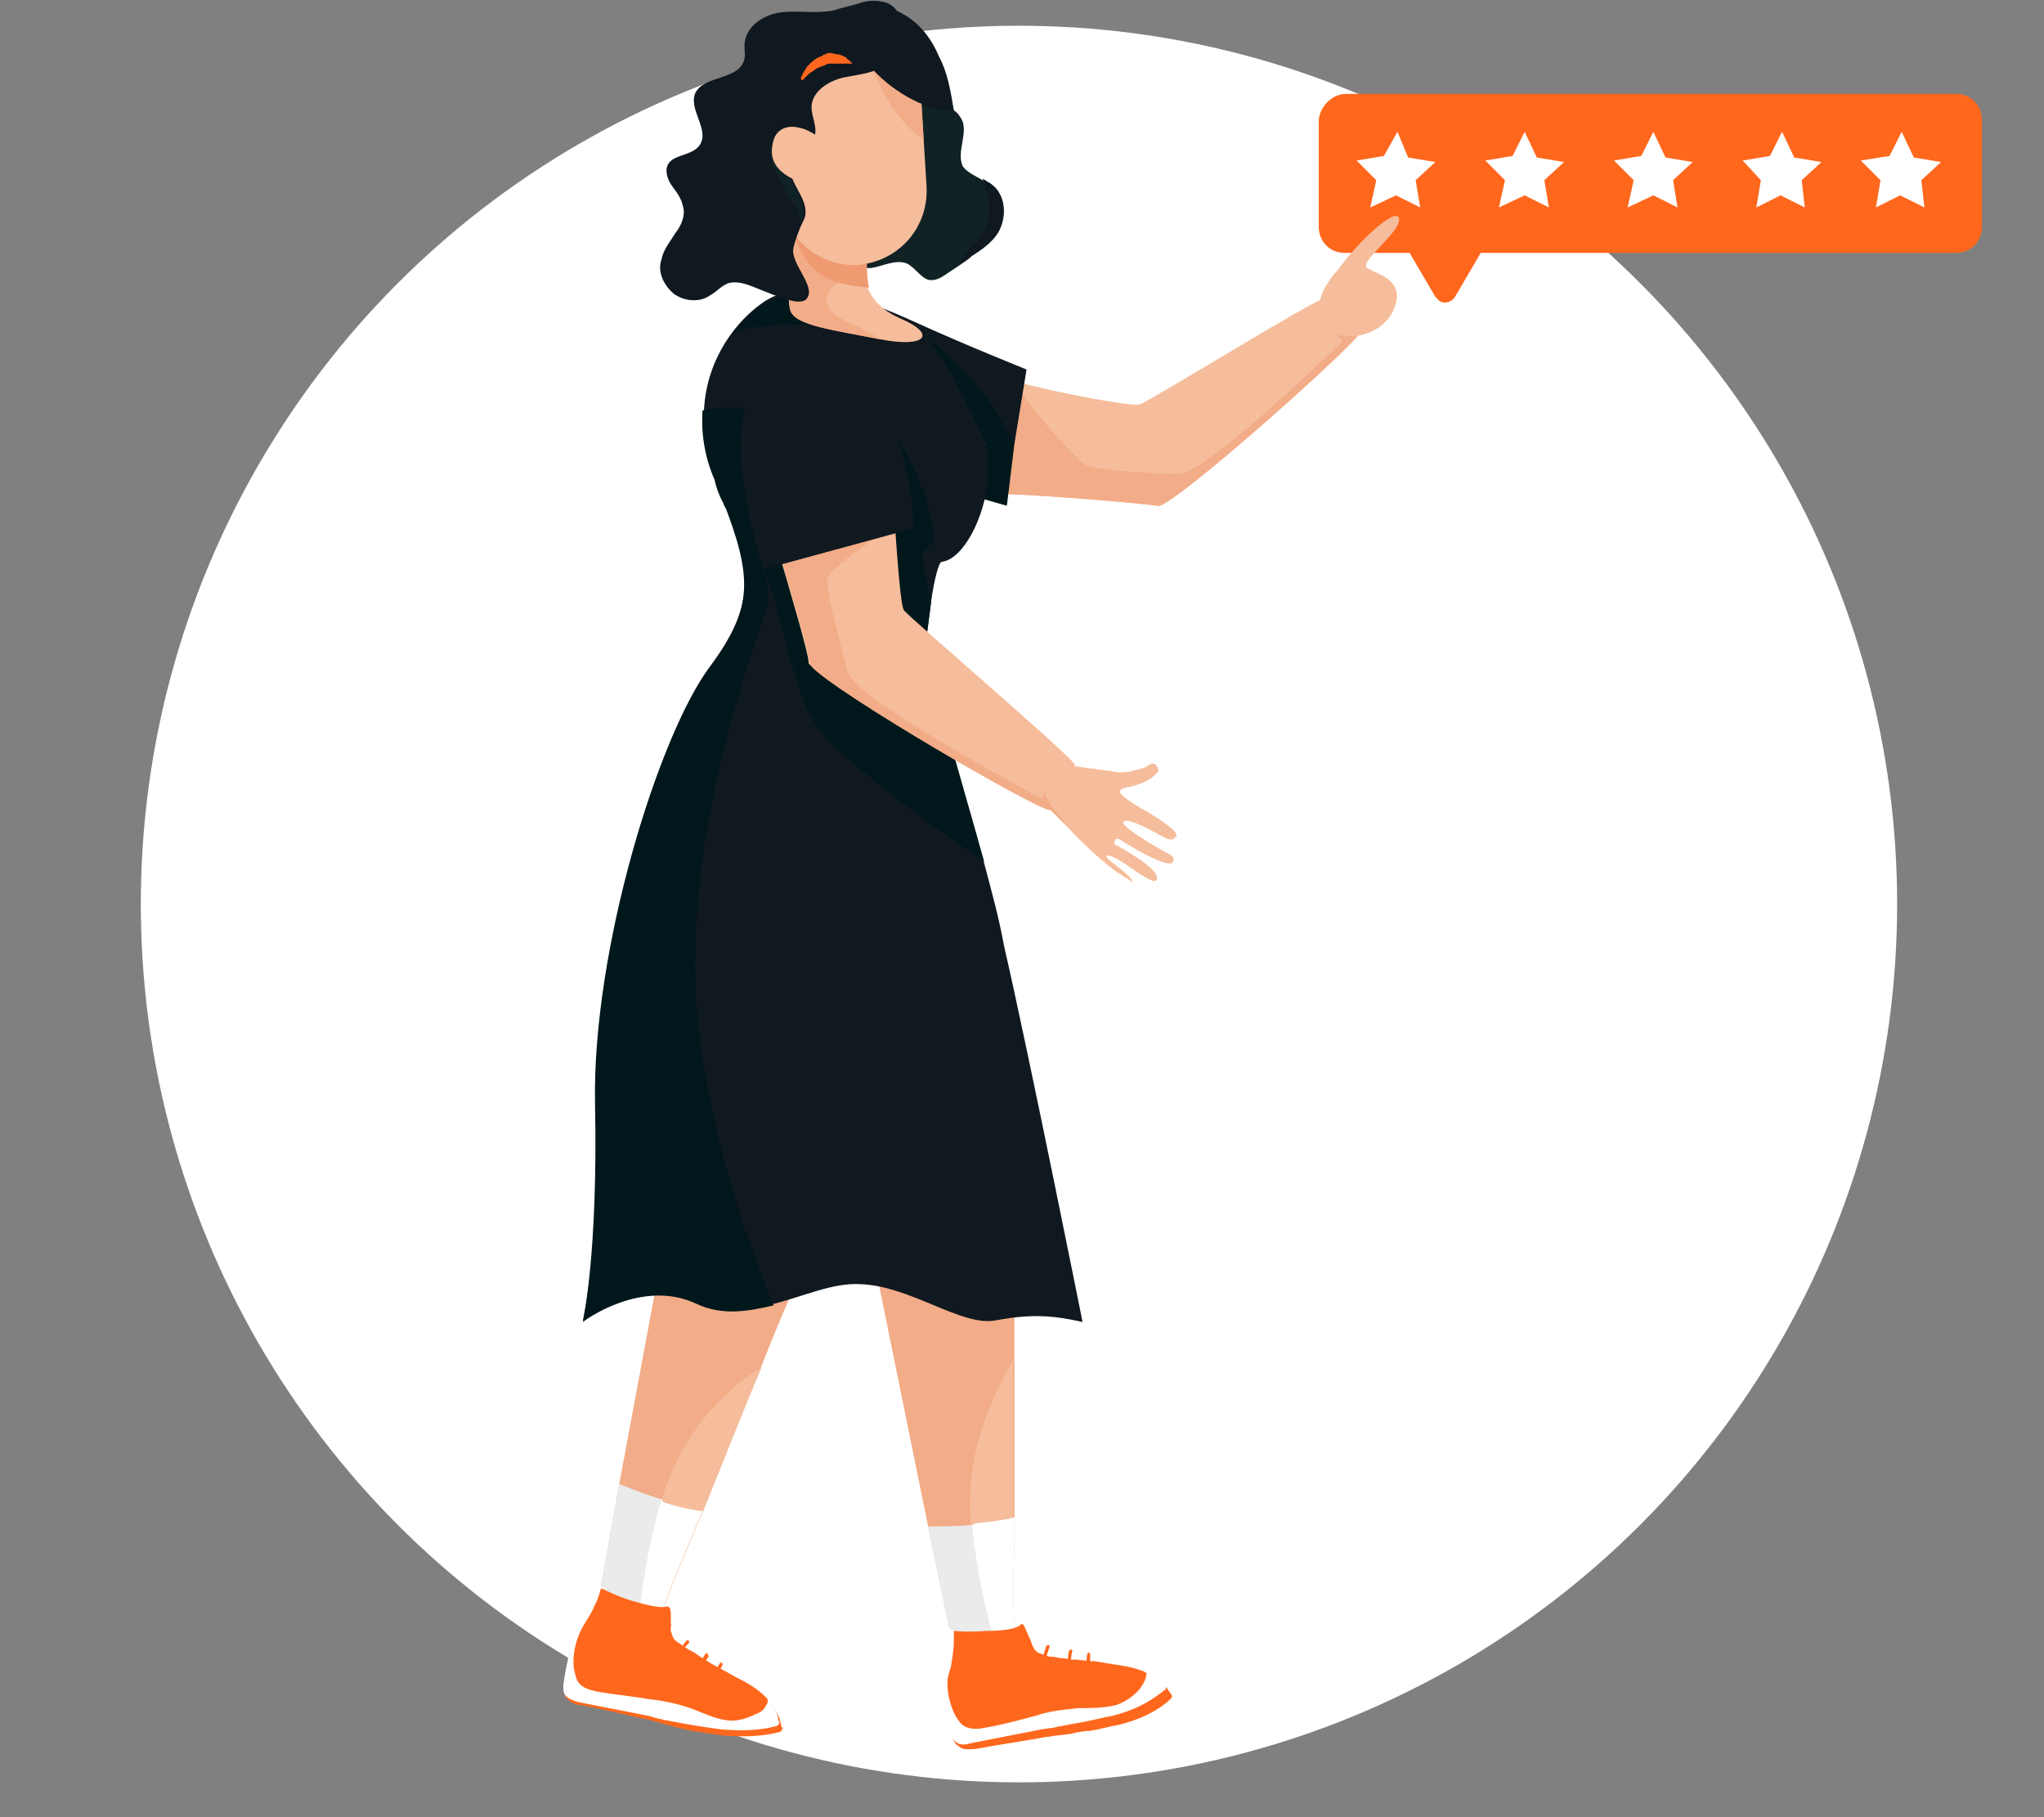 <svg xmlns="http://www.w3.org/2000/svg" xmlns:xlink="http://www.w3.org/1999/xlink" id="Capa_1" x="0px" y="0px" viewBox="0 0 135 120" style="enable-background:new 0 0 135 120;" xml:space="preserve"><rect x="0" y="0" width="135" height="120" fill="#808080" stroke="none"/><style type="text/css">	.st0{fill:#FFFFFF;}	.st1{fill:#FF671D;}	.st2{fill:#F5BD9B;}	.st3{fill:#F2AC87;}	.st4{fill:#112224;}	.st5{fill:#EAEBEA;}	.st6{fill:#00181B;}	.st7{fill:#101820;}	.st8{fill:#EF9A71;}</style><g>	<circle class="st0" cx="67.3" cy="59.7" r="58"></circle>	<g>		<g id="Layer_2_5_">			<g id="Layer_1-2_2_">				<path class="st1" d="M88.9,6.2h40.3c1,0,1.7,0.8,1.7,1.7l0,0V15c0,1-0.8,1.7-1.7,1.7l0,0H97.8l-1.7,2.9c-0.2,0.3-0.6,0.5-1,0.3     c-0.1-0.1-0.2-0.2-0.3-0.3l-1.7-2.9h-4.3c-1,0-1.7-0.8-1.7-1.7l0,0V7.9C87.2,7,88,6.2,88.9,6.2z"></path>				<polygon class="st0" points="108.4,10.3 106.6,10.6 107.9,11.9 107.5,13.7 109.2,12.9 110.8,13.7 110.5,11.9 111.8,10.7      110,10.4 109.2,8.7     "></polygon>				<polygon class="st0" points="116.9,10.3 115.1,10.6 116.3,11.9 116,13.7 117.6,12.9 119.2,13.7 119,11.9 120.3,10.7 118.5,10.4      117.7,8.7     "></polygon>				<polygon class="st0" points="124.8,10.3 122.9,10.6 124.2,11.9 123.9,13.7 125.5,12.9 127.1,13.7 126.9,11.9 128.2,10.7      126.4,10.4 125.6,8.7     "></polygon>				<polygon class="st0" points="99.9,10.3 98.1,10.6 99.4,11.9 99,13.7 100.7,12.9 102.3,13.7 102,11.9 103.3,10.7 101.5,10.4      100.7,8.7     "></polygon>				<polygon class="st0" points="91.4,10.3 89.6,10.6 90.9,11.9 90.5,13.7 92.2,12.9 93.8,13.7 93.5,11.9 94.8,10.7 93,10.4      92.3,8.7     "></polygon>				<path class="st2" d="M76.6,33.4c0,0-0.1,0-0.1,0c0,0,0,0-0.1,0c0,0,0,0,0,0c-0.4-0.1-7-0.7-10.6-0.8l0.6-3.4l0.7-3.9l0-0.1     c2.5,0.7,7.8,1.7,8.2,1.5c0.8-0.3,11.6-7,12.4-7.1c0,0,0,0,0,0c0.7,0.6,1.6,1.4,2,2.3c0,0,0,0.1,0.1,0.1     C89.9,22.4,78.4,32.7,76.6,33.4z"></path>				<path class="st3" d="M90.9,21.4L89.7,22c0.2,0.4-11.3,10.7-13.1,11.4c0,0-0.1,0-0.1,0c0,0,0,0-0.1,0c0,0,0,0,0,0     c-0.4-0.1-7-0.7-10.6-0.8l0.6-3.4l0.7-3.9c0.2,0.8,4.2,5.4,4.8,5.5c0.6,0.2,4.1,0.5,5.9,0.5c1.8,0.1,10.9-8.8,10.9-8.8l-0.8-0.8     c0,0,0.7,0.3,1.2,0.2c0.2,0,0.4-0.1,0.6-0.1c0.2-0.1,0.5-0.2,0.7-0.3C90.5,21.5,90.7,21.4,90.9,21.4     C90.9,21.3,90.9,21.4,90.9,21.4z"></path>				<path class="st2" d="M87.5,19c0,0-0.7,1.2-0.2,2.1c0.1,0.3,0.8,1,1.6,1.1c1.3,0.1,2.9-0.6,3.3-2.2s-1.3-1.9-1.9-2.3     c-0.6-0.4,2.3-2.4,2.1-3.3c-0.2-0.7-2.5,1.3-4.1,3.5C87.9,18.3,87.7,18.7,87.5,19z"></path>				<path class="st4" d="M56.6,17.2c-1.1,0.1-1.1,0.8-2.2,0.7c-1.1-0.2-2.5,0.2-3.6,0c-1.1-0.3-0.4-3.7,0.8-4.3S56.6,17.2,56.6,17.2     z"></path>				<path class="st4" d="M55.1,15.5c0,1.2,0.9,2.2,2.1,2.2c0.1,0,0.2,0,0.3,0c0.8-0.1,1.6-0.6,2.4-0.3c0.6,0.3,1,1.1,1.6,1.1     c0.4,0,0.7-0.2,1-0.4l0.9-0.6c0.3-0.2,0.6-0.4,0.8-0.6c0.8-0.5,1.6-1.1,1.9-1.9c0.4-1,0.2-2.2-0.7-2.8c-0.2-0.1-0.3-0.2-0.5-0.3     c-0.5-0.3-1-0.5-1.3-0.9c-0.5-1,0.5-2.4-0.2-3.3C63,7,62,7,61.5,6.4c-0.4-0.5-0.2-1.2-0.2-1.9c0.1-1-0.2-2-0.7-2.8     c0,0-5.4,0.9-5.7,5.6C54.6,11.9,55.1,15.5,55.1,15.5z"></path>				<path class="st3" d="M57.8,83.6l3.5,17.2l1.4,6.7l0,0l0,0c0.1,0,1.3,0.7,2.2,1c0.3,0.1,0.6,0.1,0.8,0.1h0     c0.4-0.2,0.8-0.4,1.1-0.7c0.2-0.2,0.3-0.5,0.2-0.8c0,0,0-0.1,0-0.1c-0.1-0.4-0.1-2.8,0-5.1c0-0.3,0-0.8,0-1.6     c0-2.4,0-6.8,0-10.4c0-3.3,0-6,0-6l-3.4-0.1L57.8,83.6z"></path>				<path class="st2" d="M64.1,100.3c0.2,3.3,1,6.3,1.5,8.2h0c0.4-0.2,0.8-0.4,1.1-0.7c0.2-0.2,0.3-0.5,0.2-0.8c0,0,0-0.1,0-0.1     c-0.1-0.4-0.1-2.8,0-5.1c0-0.3,0-0.8,0-1.6c0-2.4,0-6.8,0-10.4C65.7,92,63.8,95.5,64.1,100.3z"></path>				<path class="st5" d="M61.3,100.8l1.4,6.7l0,0l0,0c0.1,0,1.3,0.7,2.2,1c0.3,0.1,0.6,0.1,0.8,0.1h0c0.4-0.2,0.8-0.4,1.1-0.7     c0.2-0.2,0.3-0.5,0.2-0.8c0,0,0-0.1,0-0.1c-0.1-0.4-0.1-2.8,0-5.1c0-0.3,0-0.8,0-1.6c-0.7,0.2-1.7,0.3-2.6,0.4     c-0.1,0-0.1,0-0.2,0C63.1,100.8,62,100.8,61.3,100.8z"></path>				<path class="st0" d="M64.2,100.7c0.3,3.1,1,6,1.5,7.8h0c0.4-0.2,0.8-0.4,1.1-0.7c0.2-0.2,0.3-0.5,0.2-0.8c0,0,0-0.1,0-0.1     c-0.1-0.4-0.1-2.8,0-5.1c0-0.3,0-0.8,0-1.6c-0.7,0.2-1.7,0.3-2.6,0.4C64.3,100.7,64.2,100.7,64.2,100.7z"></path>				<path class="st1" d="M62.9,114.7c0,0.1,0.1,0.3,0.2,0.4l0,0c0,0.1,0.1,0.1,0.2,0.2c0.3,0.3,0.7,0.2,1.1,0.2     c1.6-0.3,3.1-0.5,4.7-0.8c0.3,0,0.5-0.1,0.8-0.1l0.8-0.1c0.4-0.1,0.9-0.2,1.3-0.2c0.6-0.1,1.3-0.3,1.9-0.4     c1.2-0.3,2.4-0.8,3.3-1.6c0.1-0.1,0.1-0.1,0.2-0.2c0-0.1,0-0.2-0.1-0.3c-0.1-0.1-0.2-0.3-0.3-0.4c-0.3-0.3-0.7-0.6-1.1-0.8     c-0.1-0.1-0.2-0.1-0.3-0.2c-0.7-0.3-1.4-0.4-2.1-0.5l-1.2-0.2l-0.2,0l-1-0.1l-0.2,0c-0.3,0-0.5-0.1-0.8-0.1     c-0.2,0-0.4-0.1-0.6-0.1c-0.1,0-0.2,0-0.2,0c-0.3-0.1-0.6-0.2-0.8-0.3c-0.1-0.1-0.2-0.2-0.3-0.4c0-0.1-0.1-0.2-0.1-0.3l0,0     c-0.3-0.6-0.5-1.4-0.7-1.1c0,0,0,0,0,0c-0.3,0.3-1.3,0.4-2.3,0.4c-1.1,0.1-2.1,0-2.1,0l0,0c0,0.2,0,0.4,0,0.6     c0,0.6-0.1,1.2-0.2,1.8C62.3,111.5,62.4,113.1,62.9,114.7z"></path>				<path class="st1" d="M67.7,108.2c-0.3,0.7-0.5,1.5-0.8,2.2c-0.1,0.1,0.1,0.2,0.2,0.1c0.3-0.7,0.6-1.5,0.9-2.3     C68,108.1,67.8,108.1,67.7,108.2L67.7,108.2z"></path>				<path class="st1" d="M69.1,108.7c-0.3,0.9-0.5,1.8-0.6,2.8c0,0.1,0.2,0.1,0.2,0c0.1-0.9,0.3-1.8,0.6-2.7     C69.4,108.6,69.2,108.6,69.1,108.7z"></path>				<path class="st1" d="M70.6,109c-0.1,0.7-0.2,1.4-0.1,2.1c0,0.1,0.2,0.1,0.2,0c-0.1-0.7,0-1.4,0.1-2     C70.9,108.9,70.7,108.9,70.6,109L70.6,109z"></path>				<path class="st1" d="M71.8,109.3c-0.1,0.6,0,1.2,0.1,1.7c0,0.1,0.2,0.1,0.2-0.1c-0.1-0.6-0.1-1.1-0.1-1.7     C72,109.1,71.8,109.1,71.8,109.3L71.8,109.3z"></path>				<path class="st0" d="M62.8,114.5c0.1,0.2,0.1,0.4,0.3,0.5l0,0l0,0c0.3,0.3,0.7,0.2,1.1,0.1l4.6-0.9l0.7-0.1     c0.2,0,0.3-0.1,0.5-0.1c0.5-0.1,1.1-0.2,1.6-0.3c0.6-0.1,1.3-0.3,1.9-0.4c1.2-0.3,2.3-0.8,3.3-1.6c0.1-0.1,0.2-0.1,0.2-0.2     c0-0.1,0-0.2-0.1-0.3c0,0,0-0.1-0.1-0.1c-0.3-0.4-0.7-0.8-1.2-1c0,0.1,0.1,0.1,0.1,0.2c0,0.1,0.1,0.2,0,0.3     c0,0.3-0.2,0.6-0.4,0.9c-0.4,0.5-1,0.9-1.6,1.1c-0.8,0.2-1.7,0.2-2.5,0.2c-1,0.1-1.9,0.2-2.8,0.5c-1.1,0.3-2.2,0.6-3.4,0.8     c-0.4,0.1-0.9,0.1-1.3-0.1c-0.3-0.2-0.4-0.4-0.6-0.7c-0.4-0.8-0.6-1.7-0.5-2.6c0-0.5,0.2-0.9,0.2-1.4c0-0.4,0-0.8-0.2-1.2     c0,0,0,0,0-0.1c0,0.6-0.1,1.2-0.2,1.8C62.2,111.4,62.3,113,62.8,114.5z"></path>				<path class="st3" d="M44.1,80.8L40.9,98l-1.2,6.7l0,0l0,0c0,0,0.9,1.1,1.7,1.7c0.3,0.2,0.5,0.4,0.8,0.4h0c0.4,0,0.9-0.1,1.2-0.2     c0.3-0.1,0.4-0.4,0.5-0.6c0,0,0-0.1,0-0.1c0.1-0.4,1-2.6,1.9-4.7c0.1-0.3,0.3-0.8,0.6-1.4c0.9-2.2,2.5-6.3,3.9-9.6     c1.2-3.1,2.3-5.5,2.3-5.5l-3.1-1.4L44.1,80.8z"></path>				<path class="st2" d="M43.8,98.7c-1,3.1-1.4,6.2-1.6,8.2h0c0.4,0,0.9-0.1,1.2-0.2c0.3-0.1,0.4-0.4,0.5-0.6c0,0,0-0.1,0-0.1     c0.1-0.4,1-2.6,1.9-4.7c0.1-0.3,0.3-0.8,0.6-1.4c0.9-2.2,2.5-6.3,3.9-9.6C48.3,91.5,45.3,94.1,43.8,98.7z"></path>				<path class="st5" d="M40.9,98l-1.2,6.7l0,0l0,0c0,0,0.9,1.1,1.7,1.7c0.3,0.2,0.5,0.4,0.8,0.4h0c0.4,0,0.9-0.1,1.2-0.2     c0.3-0.1,0.4-0.4,0.5-0.6c0,0,0-0.1,0-0.1c0.1-0.4,1-2.6,1.9-4.7c0.1-0.3,0.3-0.8,0.6-1.4c-0.8-0.1-1.7-0.3-2.6-0.6L43.7,99     C42.6,98.7,41.7,98.3,40.9,98z"></path>				<path class="st0" d="M43.7,99c-0.9,3-1.3,5.9-1.5,7.8h0c0.4,0,0.9-0.1,1.2-0.2c0.3-0.1,0.4-0.4,0.5-0.6c0,0,0-0.1,0-0.1     c0.1-0.4,1-2.6,1.9-4.7c0.1-0.3,0.3-0.8,0.6-1.4c-0.8-0.1-1.7-0.3-2.6-0.6L43.7,99z"></path>				<path class="st1" d="M37.3,111.5c0,0.1,0,0.3,0,0.4l0,0c0,0.1,0,0.2,0.1,0.2c0.2,0.3,0.6,0.5,1,0.5c1.6,0.3,3.1,0.7,4.6,1     c0.2,0.1,0.5,0.1,0.7,0.2l0.7,0.2c0.4,0.1,0.9,0.2,1.3,0.3c0.6,0.1,1.3,0.2,2,0.3c1.2,0.1,2.5,0.1,3.7-0.2     c0.1,0,0.2-0.1,0.2-0.1c0.1-0.1,0.1-0.2,0-0.3c0-0.2-0.1-0.3-0.1-0.5c-0.2-0.4-0.4-0.8-0.7-1.2c-0.1-0.1-0.2-0.2-0.3-0.3     c-0.5-0.5-1.2-0.9-1.8-1.2c-0.4-0.2-0.7-0.4-1.1-0.6l-0.2-0.1c-0.3-0.2-0.6-0.3-0.8-0.5l-0.2-0.1c-0.2-0.1-0.4-0.3-0.6-0.4     c-0.2-0.1-0.4-0.2-0.5-0.3c-0.1,0-0.1-0.1-0.2-0.1c-0.2-0.2-0.5-0.3-0.6-0.5c-0.1-0.1-0.1-0.3-0.2-0.5c0-0.1,0-0.2,0-0.3l0,0     c0-0.7,0.1-1.4-0.3-1.3c0,0,0,0,0,0c-0.4,0.1-1.3-0.1-2.3-0.4c-1-0.3-1.9-0.8-2-0.8l0,0c-0.1,0.2-0.1,0.4-0.2,0.6     c-0.2,0.6-0.6,1.1-0.9,1.6C37.9,108.4,37.4,109.9,37.3,111.5z"></path>				<path class="st1" d="M44.2,107.3c-0.5,0.6-1,1.2-1.6,1.7c-0.1,0.1,0,0.3,0.1,0.2c0.6-0.6,1.1-1.1,1.6-1.8     C44.4,107.3,44.3,107.2,44.2,107.3L44.2,107.3z"></path>				<path class="st1" d="M45.3,108.4c-0.6,0.7-1.2,1.5-1.6,2.3c-0.1,0.1,0.2,0.2,0.2,0.1c0.4-0.8,0.9-1.6,1.6-2.3     C45.6,108.4,45.4,108.2,45.3,108.4z"></path>				<path class="st1" d="M46.6,109.2c-0.4,0.6-0.7,1.2-0.9,1.9c0,0.1,0.2,0.2,0.2,0.1c0.2-0.6,0.5-1.3,0.9-1.8     C46.8,109.2,46.6,109.1,46.6,109.2L46.6,109.2z"></path>				<path class="st1" d="M47.5,109.9c-0.3,0.5-0.5,1.1-0.6,1.7c0,0.1,0.2,0.2,0.2,0c0.1-0.6,0.3-1.1,0.6-1.6     C47.8,109.8,47.6,109.7,47.5,109.9L47.5,109.9z"></path>				<path class="st0" d="M37.2,111.3c0,0.2,0,0.4,0.1,0.6l0,0c0,0,0,0,0,0c0.2,0.3,0.6,0.4,0.9,0.5c1.5,0.3,3.1,0.6,4.6,0.9l0.7,0.2     c0.2,0,0.3,0.1,0.5,0.1c0.5,0.1,1.1,0.2,1.6,0.3c0.6,0.1,1.3,0.2,2,0.3c1.2,0.1,2.5,0.1,3.6-0.2c0.1,0,0.2-0.1,0.2-0.1     c0.1-0.1,0.1-0.2,0-0.3c0,0,0-0.1,0-0.1c-0.1-0.5-0.4-1-0.7-1.4c0,0.1,0,0.2,0,0.2c0,0.1,0,0.2-0.1,0.3     c-0.1,0.3-0.4,0.5-0.7,0.6c-0.6,0.3-1.3,0.5-1.9,0.4c-0.8-0.1-1.6-0.5-2.4-0.8c-0.9-0.3-1.8-0.5-2.8-0.6     c-1.1-0.2-2.3-0.3-3.4-0.5c-0.4-0.1-0.9-0.2-1.2-0.6c-0.2-0.3-0.2-0.6-0.3-0.9c-0.1-0.9,0.1-1.8,0.5-2.6     c0.2-0.4,0.5-0.8,0.7-1.2c0.2-0.4,0.3-0.8,0.2-1.2c0,0,0-0.1,0-0.1c-0.2,0.5-0.6,1.1-0.9,1.6C37.8,108.2,37.4,109.8,37.2,111.3z     "></path>				<polygon class="st6" points="67,29.3 66.5,33.4 64.4,32.8 65.1,29.3     "></polygon>				<path class="st7" d="M71.5,87.3c-2.2-0.5-3.6-0.5-5.8-0.1c-2.2,0.4-5.6-2.3-8.9-2.4c-1.8-0.1-3.7,0.8-5.7,1.3     c-1.7,0.4-3.4,0.7-5.1-0.1c-3.6-1.6-7.5,1.2-7.5,1.2c0-0.1,1.1-4.4,0.9-14.5c-0.2-10.2,4.2-24.3,7.5-28.7     c2.9-3.9,2.8-6.2,1.1-10.6c-0.1-0.1-0.1-0.3-0.2-0.4c-0.2-0.4-0.4-0.9-0.5-1.4c-0.7-1.6-0.9-3.2-0.8-4.6c0.2-3.4,2.2-5.9,4-7.1     c2.6-1.7,6.7-0.1,10,1.4c3.3,1.5,7.3,3.1,7.3,3.1L67,29.3l0,0h-1.9c0.8,3.1-1.1,7.6-2.9,7.8c-0.2,0-0.5,1.2-0.7,2.6     c-0.1,0.8-0.2,1.6-0.3,2.3c-0.2,1.8,2,8.5,3.8,15c0.5,1.9,1,3.7,1.3,5.4C68,69.8,71.5,87.3,71.5,87.3z"></path>				<path class="st6" d="M53.9,21.5c-2.8-0.2-4.5,0.1-5.5,0.5c0.6-0.7,1.3-1.4,2.1-1.9c0.3-0.2,0.6-0.3,0.9-0.4     c0.3-0.1,0.5-0.2,0.8-0.2c0.2,0,0.4-0.1,0.6-0.1C53.5,20.3,53.9,21.5,53.9,21.5z"></path>				<path class="st2" d="M52.2,20.5c0.3,1,2.9,1.3,5.9,1.9c0,0,0,0,0,0c3,0.6,3.9-0.3,1.3-1.4c-1.3-0.6-1.8-1.3-2.1-2     c-0.2-0.8-0.1-1.7-0.2-2.8l-1.7-0.3L55,15.8l-2.9-0.5C52.2,15.3,51.9,19.5,52.2,20.5z"></path>				<path class="st3" d="M52.2,20.5c0.3,1,2.9,1.3,5.9,1.9c0,0,0,0,0,0c-0.4-0.3-1.1-0.7-2-1.1c-2.3-0.9-1.7-2.5,0-2.9     c-0.2-0.9-0.6-1.8-1.1-2.6c0,0,0-0.1-0.1-0.1l-2.9-0.5C52.2,15.3,51.9,19.5,52.2,20.5z"></path>				<path class="st8" d="M52.4,15.2c0.9,3.4,3.1,3.6,5,3.8c-0.2-0.8-0.1-1.7-0.2-2.8l-1.7-0.3C54.1,16.1,52.4,15.2,52.4,15.2z"></path>				<path class="st2" d="M51,4.2l0.5,8.7c0.2,2.7,2.5,4.7,5.1,4.6c2.7-0.2,4.7-2.4,4.6-5.1L61,9.1l-0.2-3.3l-0.1-2.1L51,4.2z"></path>				<path class="st7" d="M44.5,19.4c0.7,0.5,1.7,0.6,2.4,0.1c0.4-0.2,0.7-0.6,1.2-0.8c0.8-0.2,1.5,0.2,2.3,0.5s2.5,1.1,2.9,0.5     c0.6-0.8-1.1-2.3-0.9-3.3c0.1-0.5,0.4-1.3,0.6-1.7c0.1-0.2,0.2-0.4,0.2-0.6c0.1-1.2-1.4-2.3-0.9-3.4c0.1-0.2,0.2-0.4,0.4-0.5     c0.4-0.4,0.9-0.6,1.1-1.2c0.2-0.6-0.2-1.3-0.2-1.9c0-1.1,1.2-1.8,2.2-2c1-0.2,2.2-0.3,3-1c0.8-0.7,1.1-1.9,0.7-2.9l-0.1,0.4     c0.2-0.6-0.3-1.2-0.8-1.4c-0.6-0.2-1.2-0.2-1.8,0S55.6,0.5,55,0.7c-1.1,0.2-2.2,0-3.3,0.1c-1.1,0.1-2.3,0.8-2.5,1.9     c-0.1,0.5,0.1,1-0.1,1.4c-0.5,1.2-2.7,0.9-3.2,2.1c-0.4,1.1,1,2.4,0.3,3.4c-0.5,0.7-1.8,0.6-2.1,1.3c-0.2,0.4,0,1,0.3,1.4     c0.3,0.4,0.6,0.8,0.7,1.3c0.2,0.6-0.1,1.3-0.5,1.8c-0.3,0.5-0.8,1.1-0.9,1.7C43.4,17.9,43.8,18.8,44.5,19.4z"></path>				<path class="st7" d="M63.4,17.4c0.3-0.2,0.6-0.4,0.8-0.6c0.8-0.5,1.6-1.1,1.9-1.9c0.4-1,0.2-2.2-0.7-2.8     c-0.2-0.1-0.3-0.2-0.5-0.3c0.7,1.9,0.6,3.3-0.6,4.3C63.8,16.6,63.5,17.1,63.4,17.4z"></path>				<path class="st4" d="M52.4,13.4c0.3,0.4,0.5,0.9,0.5,1.3c0.1-0.2,0.2-0.4,0.2-0.6c0.1-1.2-1.4-2.3-0.9-3.4     c0.1-0.2,0.2-0.4,0.4-0.5c-0.5-0.3-1-0.5-1.6-0.7C50.5,10.3,51.3,11.6,52.4,13.4z"></path>				<path class="st2" d="M54.3,9.3c-0.9-1-3.1-1.6-3.3,0.4c-0.3,2,2.5,2.5,2.5,2.5L54.3,9.3z"></path>				<path class="st3" d="M57.7,4.7c0,0,1.1,3.1,3.3,4.5l-0.2-3.3C59.9,5.2,57.7,4.7,57.7,4.7z"></path>				<path class="st7" d="M57.4,4.3c1.2,1.5,3.7,3.1,5.6,3c-0.2-1.2-0.4-2.5-1-3.6c-0.5-1.2-1.3-2.2-2.4-2.8s-2.5-0.8-3.6-0.1     C56.1,0.7,54.9,1.1,57.4,4.3z"></path>				<path class="st1" d="M53,5.3C53,5.3,53,5.4,53,5.3c0.1-0.1,0.2-0.2,0.3-0.3c0.1-0.1,0.2-0.2,0.4-0.3c0.2-0.2,0.5-0.3,0.8-0.4     c0.1-0.1,0.3-0.1,0.4-0.1c0.1,0,0.2,0,0.2,0c0.1,0,0.2,0,0.2,0c0.2,0,0.3,0,0.5,0c0.1,0,0.2,0,0.3,0c0.1,0,0.1,0,0.2,0     c-0.1-0.1-0.1-0.1-0.2-0.2c-0.1-0.1-0.2-0.1-0.2-0.2c-0.2-0.1-0.4-0.2-0.5-0.2c-0.2,0-0.4-0.1-0.6-0.1c-0.1,0-0.2,0-0.3,0.1     c-0.1,0-0.1,0-0.1,0l-0.1,0.1c-0.4,0.1-0.7,0.4-1,0.7c-0.1,0.2-0.2,0.3-0.3,0.5C53,4.9,53,5,52.9,5.1C52.9,5.2,52.9,5.3,53,5.3z     "></path>				<path class="st6" d="M38.5,87.3c0.1-0.1,3.9-2.9,7.5-1.2c1.7,0.8,3.4,0.5,5.1,0.1c-2.2-5.2-3.8-10.7-4.7-16.3     c-2.1-12.8,3.2-26.5,4.1-29.3c0.8-2.4-0.6-4.2-2.7-7.4c1.8,4.7,2.1,7-1,11c-3.3,4.4-7.7,18.5-7.5,28.7     C39.5,82.9,38.5,87.2,38.5,87.3z"></path>				<path class="st6" d="M67,29.3l-1.2,1.5c0,0-3.1-7.1-4.8-8.8c0.1,0.1,3.6,3.1,4.8,5.2C66.3,28.1,66.7,28.8,67,29.3z"></path>				<path class="st6" d="M65,56.9c-3.8-2.6-9.7-6.9-11.1-9c-2-3.2-2.2-8.6-4.3-12c-0.5-0.8-1.1-1.6-1.7-2.4     c-0.1-0.1-0.1-0.3-0.2-0.4c-0.2-0.4-0.4-0.9-0.5-1.4c-0.7-1.6-0.9-3.2-0.8-4.6c2.1-0.4,5-0.3,6.4,1.5c2.5,3,3.5-2.6,3.5-2.6     c4.1,2.6,5.4,8.4,5.4,9.7l-0.8,0.9c0.1,1,0.3,2.1,0.6,3.1c-0.1,0.8-0.2,1.6-0.3,2.3C61.1,43.7,63.2,50.4,65,56.9z"></path>				<path class="st2" d="M73.5,57.4c0,0-0.1-0.1-0.1-0.1c-0.7-0.5-2-1.7-3-2.8l0,0c0,0,0,0,0,0l-1-1L68.9,53l0.2-0.2l1.8-2.2l0,0h0     l0.1,0l2.2,0.3c0.2,0,0.5,0.1,0.7,0.1c0.3,0,0.6,0,0.9-0.1c0.4-0.1,0.9-0.2,1.1-0.4c0.2-0.1,0.4-0.1,0.5,0.1     c0.1,0.1,0.1,0.2,0.1,0.3c-0.1,0.3-0.9,0.9-2.1,1.1c-0.5,0.1-0.5,0.3-0.3,0.5c0.3,0.3,1,0.7,1.3,0.9c0.6,0.3,2.3,1.4,2.3,1.7     c0,0.1,0,0.2-0.1,0.2c-0.1,0.2-0.4,0.2-0.9-0.1c-0.5-0.3-2-1.1-2.4-1c0,0-0.1,0-0.1,0.1c-0.2,0.3,2.8,2,2.8,2s0.6,0.2,0.5,0.5     c0,0,0,0.1,0,0.1c-0.3,0.6-3.3-1.3-3.6-1.5c-0.1,0-0.1,0-0.2,0c-0.1,0.1-0.1,0.2-0.1,0.3c0,0,0,0.1,0.1,0.1     c0.2,0.1,3,1.6,2.7,2.3v0c-0.3,0.5-2.5-1.6-3.2-1.6c-0.7,0,1.9,1.4,1.6,1.9C74.9,58.2,74.8,58.3,73.5,57.4z"></path>				<path class="st2" d="M53.5,43.9c0,0-0.1-0.1-0.1-0.1c0,0,0,0,0-0.1c0,0,0,0,0,0c0-0.5-1.1-4.3-2.2-8l3.6-0.5l4.2-0.6l0.1,0     c0.2,2.8,0.4,5.4,0.6,5.7c0.6,0.7,10.8,9.4,11.3,10.2c0,0,0,0,0,0c-0.4,0.9-0.9,2.1-1.6,2.8c0,0-0.1,0.1-0.1,0.1     C69,53.8,54.8,45.5,53.5,43.9z"></path>				<path class="st3" d="M70.4,54.5l-1-1c-0.4,0.3-14.5-7.9-15.8-9.5c0,0-0.1-0.1-0.1-0.1c0,0,0,0,0-0.1c0,0,0,0,0,0     c0-0.5-1.1-4.3-2.2-8l3.6-0.5l4.2-0.6c-0.8,0.5-4.5,2.9-4.5,3.6c0,0.7,0.9,4.3,1.4,6.1c0.5,1.8,12.9,8.4,12.9,8.4v-0.9     c0,0.3,0.1,0.6,0.3,0.9c0.1,0.2,0.2,0.4,0.4,0.6c0.1,0.2,0.3,0.4,0.5,0.6C70.1,54.1,70.3,54.3,70.4,54.5     C70.4,54.5,70.4,54.5,70.4,54.5z"></path>				<path class="st7" d="M60.3,34.9l-9.9,2.7c0,0-2.6-8-0.9-11.3c1.7-3.4,6.8-3.7,8.9,0.6C60.5,31.3,60.3,34.9,60.3,34.9z"></path>			</g>		</g>	</g></g></svg>